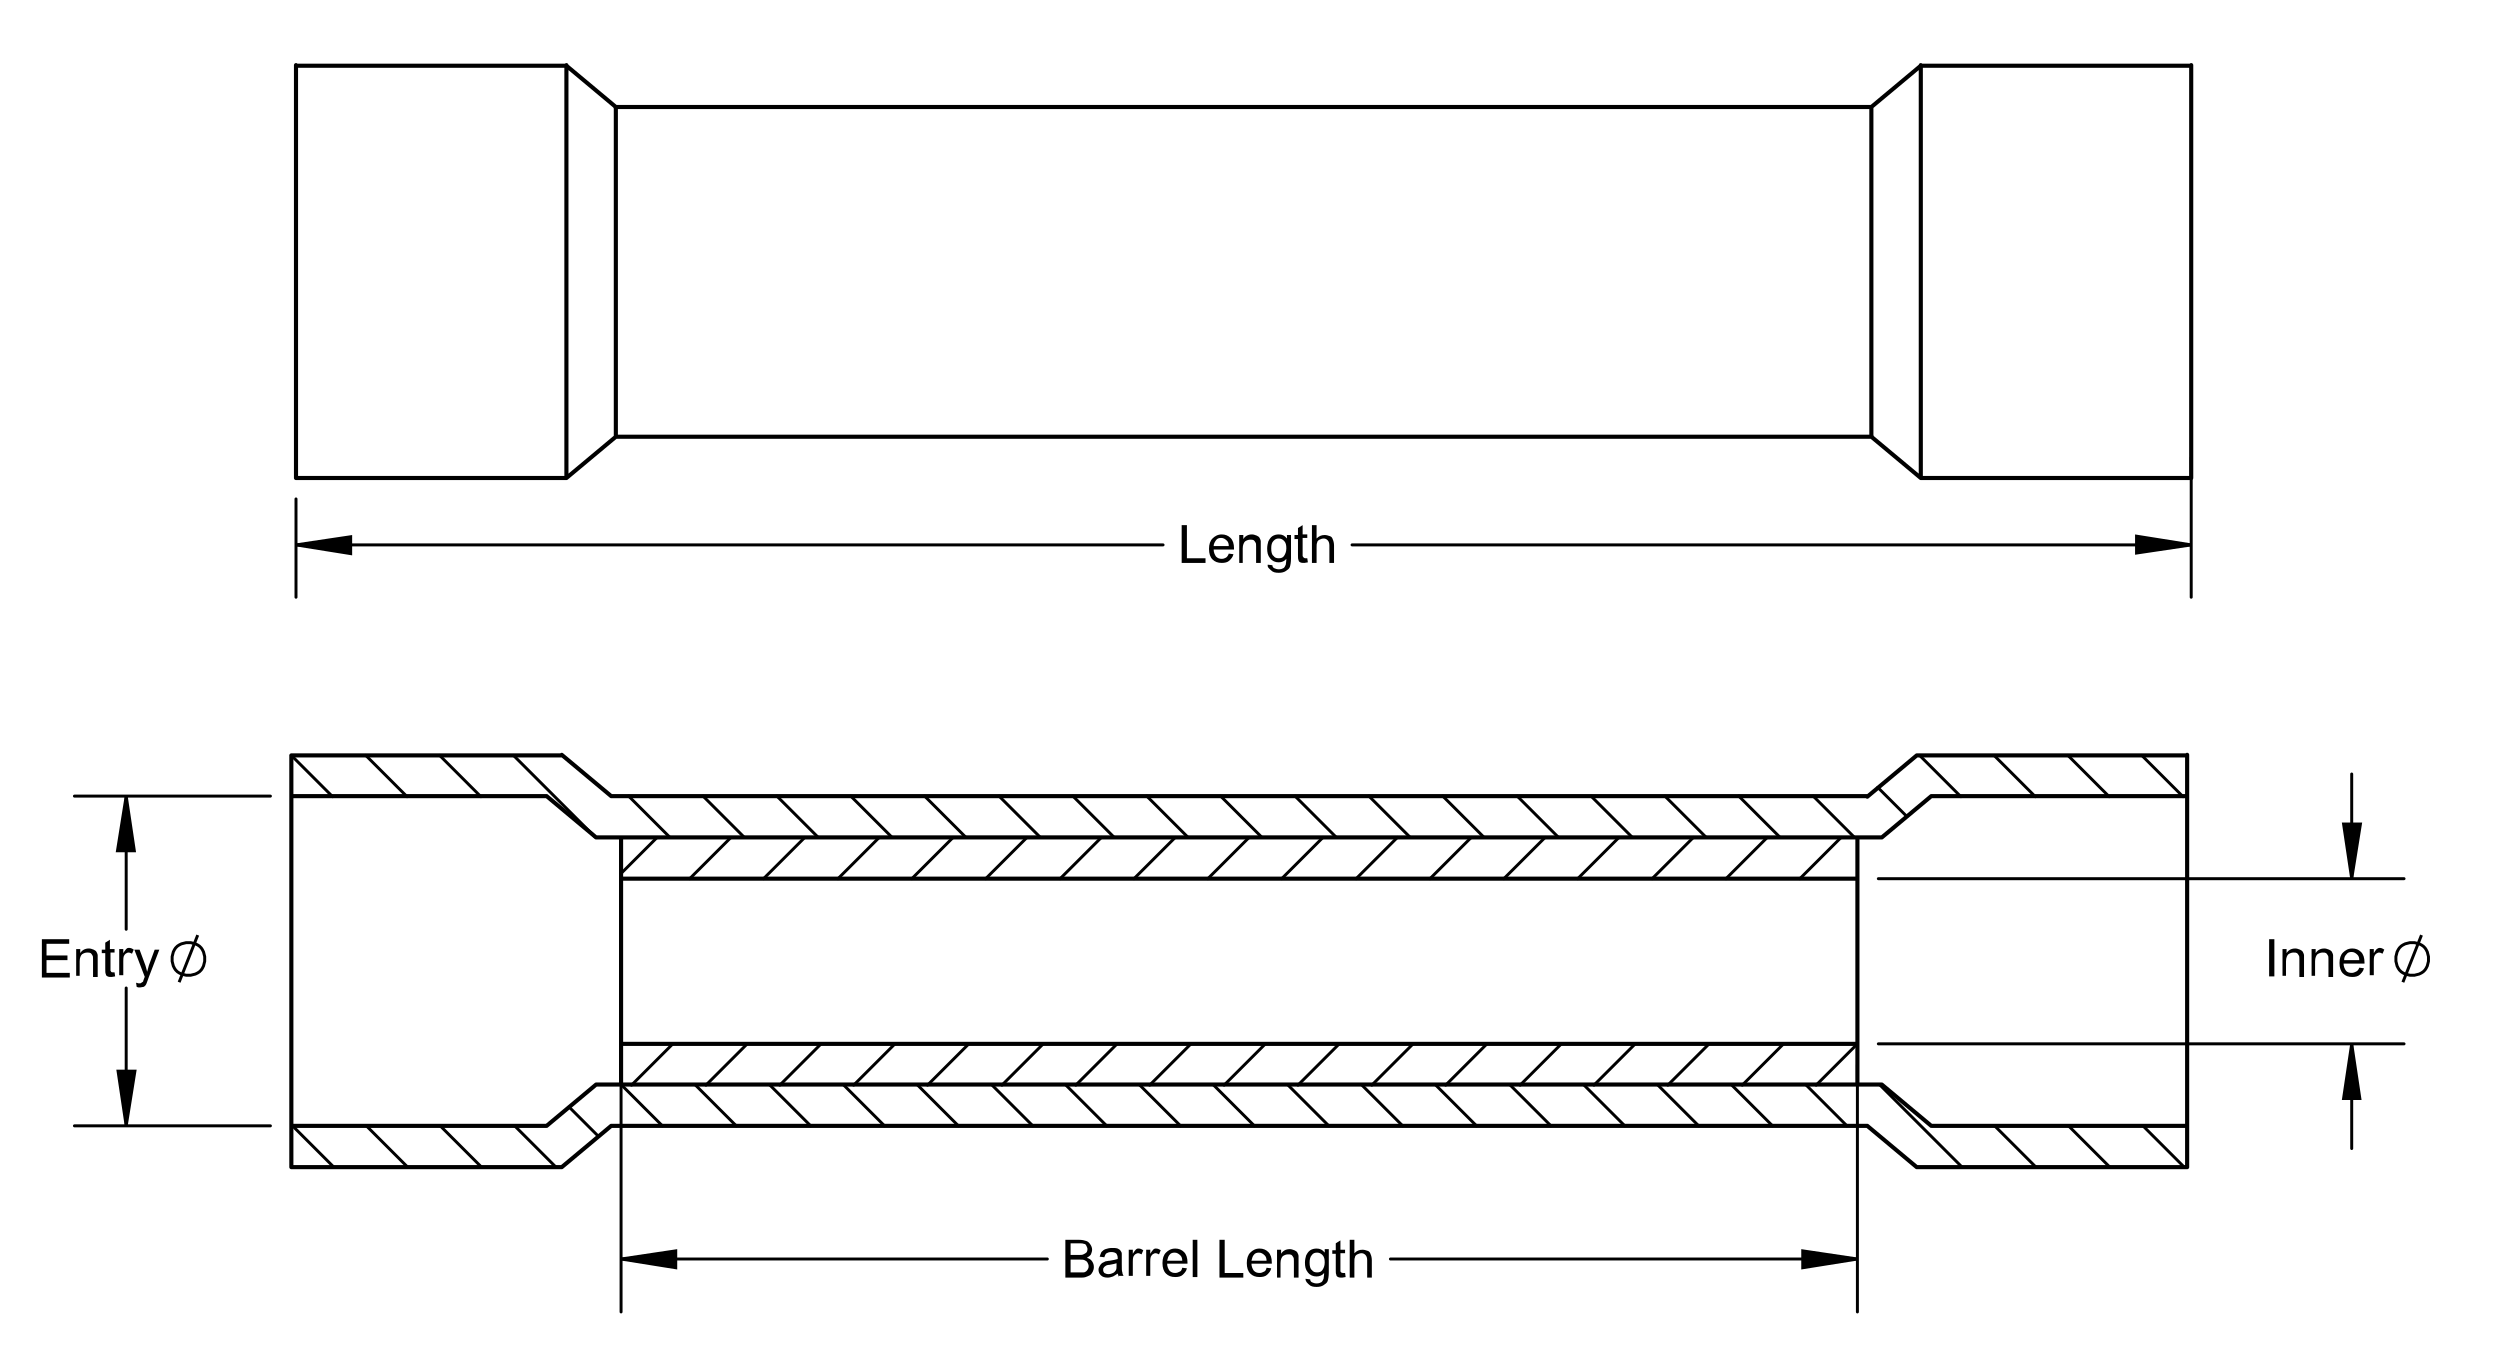 <svg width="429.9" height="233.3" xmlns="http://www.w3.org/2000/svg">
 <style type="text/css">.st0{fill:none;stroke:#C0C0C0;stroke-width:1.417;stroke-linecap:round;stroke-linejoin:round;stroke-miterlimit:10;}
	.st1{fill:none;stroke:#000000;stroke-width:0.51;stroke-miterlimit:10;}
	.st2{fill:none;stroke:#000000;stroke-width:0.51;stroke-linecap:round;stroke-linejoin:round;stroke-miterlimit:10;}
	.st3{fill:none;stroke:#000000;stroke-width:0.709;stroke-linecap:round;stroke-linejoin:round;stroke-miterlimit:10;}</style>

 <g>
  <title>background</title>
  <rect fill="none" id="canvas_background" height="235.3" width="431.9" y="-1" x="-1"/>
 </g>
 <g>
  <title>Layer 1</title>
  <path id="svg_1" d="m673.5,-108.7m-785.2,0" class="st0"/>
  <path id="svg_2" d="m183.2,219.6l0,-6.4l2.4,0c0.5,0 0.9,0.1 1.2,0.2c0.3,0.1 0.5,0.3 0.7,0.6c0.2,0.3 0.3,0.6 0.3,0.9c0,0.3 -0.1,0.5 -0.2,0.8c-0.1,0.2 -0.4,0.4 -0.7,0.6c0.4,0.1 0.7,0.3 0.9,0.6c0.2,0.3 0.3,0.6 0.3,1c0,0.3 -0.1,0.6 -0.2,0.8s-0.3,0.5 -0.5,0.6c-0.2,0.1 -0.4,0.2 -0.7,0.3c-0.3,0.1 -0.6,0.1 -1,0.1l-2.5,0l0,-0.1zm0.9,-3.8l1.4,0c0.4,0 0.6,0 0.8,-0.1c0.2,-0.1 0.4,-0.2 0.5,-0.3s0.2,-0.3 0.2,-0.6c0,-0.2 -0.1,-0.4 -0.2,-0.6c-0.1,-0.2 -0.2,-0.3 -0.4,-0.3c-0.2,-0.1 -0.5,-0.1 -1,-0.1l-1.3,0l0,2zm0,3l1.6,0c0.3,0 0.5,0 0.6,0c0.2,0 0.4,-0.1 0.5,-0.2c0.1,-0.1 0.2,-0.2 0.3,-0.4c0.1,-0.2 0.1,-0.3 0.1,-0.5c0,-0.2 -0.1,-0.4 -0.2,-0.6c-0.1,-0.2 -0.3,-0.3 -0.5,-0.4c-0.2,-0.1 -0.5,-0.1 -0.9,-0.1l-1.5,0l0,2.2zm8.3,0.8c-0.1,-0.2 -0.1,-0.4 -0.2,-0.6c-0.3,0.2 -0.6,0.4 -0.8,0.5c-0.3,0.1 -0.6,0.2 -0.9,0.2c-0.5,0 -0.9,-0.1 -1.2,-0.4c-0.3,-0.3 -0.4,-0.6 -0.4,-1c0,-0.2 0.1,-0.4 0.2,-0.6c0.1,-0.2 0.2,-0.3 0.4,-0.5c0.2,-0.1 0.4,-0.2 0.6,-0.3c0.2,0 0.4,-0.1 0.7,-0.1c0.6,-0.1 1.1,-0.2 1.4,-0.3c0,-0.1 0,-0.2 0,-0.2c0,-0.3 -0.1,-0.5 -0.2,-0.7c-0.2,-0.2 -0.5,-0.3 -0.9,-0.3c-0.4,0 -0.6,0.1 -0.8,0.2c-0.2,0.1 -0.3,0.4 -0.4,0.7l-0.8,-0.1c0.1,-0.3 0.2,-0.6 0.3,-0.8c0.2,-0.2 0.4,-0.4 0.7,-0.5c0.3,-0.1 0.7,-0.2 1.1,-0.2c0.4,0 0.7,0 1,0.1c0.2,0.1 0.4,0.2 0.5,0.4c0.1,0.1 0.2,0.3 0.2,0.5c0,0.1 0,0.4 0,0.7l0,1.1c0,0.7 0,1.2 0.1,1.4c0,0.2 0.1,0.4 0.2,0.6l-0.8,0l0,0.2zm-0.3,-2.4c-0.3,0.1 -0.7,0.2 -1.3,0.3c-0.3,0 -0.6,0.1 -0.7,0.2c-0.1,0.1 -0.2,0.1 -0.3,0.3c-0.1,0.1 -0.1,0.2 -0.1,0.4c0,0.2 0.1,0.4 0.2,0.5c0.2,0.1 0.4,0.2 0.7,0.2c0.3,0 0.6,-0.1 0.8,-0.2c0.2,-0.1 0.4,-0.3 0.5,-0.5c0.1,-0.2 0.1,-0.4 0.1,-0.8l0,-0.4l0.1,0zm2,2.4l0,-4.7l0.7,0l0,0.7c0.2,-0.3 0.3,-0.5 0.5,-0.7s0.3,-0.2 0.5,-0.2c0.3,0 0.5,0.1 0.8,0.3l-0.3,0.7c-0.2,-0.1 -0.4,-0.2 -0.6,-0.2c-0.2,0 -0.3,0.1 -0.5,0.2c-0.1,0.1 -0.2,0.2 -0.3,0.4c-0.1,0.3 -0.1,0.6 -0.1,0.9l0,2.4l-0.7,0l0,0.2zm3,0l0,-4.7l0.7,0l0,0.7c0.2,-0.3 0.3,-0.5 0.5,-0.7s0.3,-0.2 0.5,-0.2c0.3,0 0.5,0.1 0.8,0.3l-0.3,0.7c-0.2,-0.1 -0.4,-0.2 -0.6,-0.2c-0.2,0 -0.3,0.1 -0.5,0.2c-0.1,0.1 -0.2,0.2 -0.3,0.4c-0.1,0.3 -0.1,0.6 -0.1,0.9l0,2.4l-0.7,0l0,0.2zm6.2,-1.6l0.8,0.1c-0.1,0.5 -0.4,0.8 -0.7,1.1c-0.3,0.3 -0.8,0.4 -1.3,0.4c-0.7,0 -1.2,-0.2 -1.6,-0.6c-0.4,-0.4 -0.6,-1 -0.6,-1.8c0,-0.8 0.2,-1.4 0.6,-1.8c0.4,-0.4 0.9,-0.7 1.6,-0.7c0.6,0 1.1,0.2 1.5,0.6c0.4,0.4 0.6,1 0.6,1.8c0,0 0,0.1 0,0.2l-3.5,0c0,0.5 0.2,0.9 0.4,1.2c0.3,0.3 0.6,0.4 1,0.4c0.3,0 0.5,-0.1 0.7,-0.2c0.3,-0.1 0.4,-0.3 0.5,-0.7zm-2.6,-1.2l2.6,0c0,-0.4 -0.1,-0.7 -0.3,-0.9c-0.3,-0.3 -0.6,-0.5 -1,-0.5c-0.4,0 -0.7,0.1 -0.9,0.4c-0.2,0.2 -0.3,0.6 -0.4,1zm4.4,2.8l0,-6.4l0.8,0l0,6.4l-0.8,0zm4.6,0l0,-6.4l0.9,0l0,5.7l3.2,0l0,0.8l-4.1,0l0,-0.1zm8.1,-1.6l0.8,0.1c-0.1,0.5 -0.4,0.8 -0.7,1.1c-0.3,0.3 -0.8,0.4 -1.3,0.4c-0.7,0 -1.2,-0.2 -1.6,-0.6c-0.4,-0.4 -0.6,-1 -0.6,-1.8c0,-0.8 0.2,-1.4 0.6,-1.8c0.4,-0.4 0.9,-0.7 1.6,-0.7c0.6,0 1.1,0.2 1.5,0.6c0.4,0.4 0.6,1 0.6,1.8c0,0 0,0.1 0,0.2l-3.5,0c0,0.5 0.2,0.9 0.4,1.2c0.3,0.3 0.6,0.4 1,0.4c0.3,0 0.5,-0.1 0.7,-0.2c0.3,-0.1 0.4,-0.3 0.5,-0.7zm-2.6,-1.2l2.6,0c0,-0.4 -0.1,-0.7 -0.3,-0.9c-0.3,-0.3 -0.6,-0.5 -1,-0.5c-0.4,0 -0.7,0.1 -0.9,0.4c-0.2,0.2 -0.3,0.6 -0.4,1zm4.4,2.8l0,-4.7l0.7,0l0,0.7c0.3,-0.5 0.8,-0.8 1.5,-0.8c0.3,0 0.5,0.1 0.8,0.2c0.2,0.1 0.4,0.2 0.5,0.4c0.1,0.2 0.2,0.4 0.2,0.6c0,0.1 0,0.4 0,0.8l0,2.9l-0.8,0l0,-2.8c0,-0.3 0,-0.6 -0.1,-0.7c-0.1,-0.2 -0.2,-0.3 -0.3,-0.4c-0.2,-0.1 -0.3,-0.1 -0.6,-0.1c-0.3,0 -0.6,0.1 -0.9,0.3c-0.2,0.2 -0.4,0.6 -0.4,1.2l0,2.5l-0.6,0l0,-0.1zm4.9,0.3l0.8,0.1c0,0.2 0.1,0.4 0.3,0.5c0.2,0.1 0.5,0.2 0.8,0.2c0.4,0 0.6,-0.1 0.8,-0.2c0.2,-0.1 0.3,-0.4 0.4,-0.6c0,-0.2 0.1,-0.5 0.1,-1c-0.3,0.4 -0.8,0.6 -1.3,0.6c-0.6,0 -1.1,-0.2 -1.5,-0.7c-0.4,-0.5 -0.5,-1 -0.5,-1.7c0,-0.4 0.1,-0.9 0.2,-1.2c0.2,-0.4 0.4,-0.7 0.7,-0.9c0.3,-0.2 0.7,-0.3 1.1,-0.3c0.6,0 1,0.2 1.4,0.7l0,-0.6l0.7,0l0,4c0,0.7 -0.1,1.2 -0.2,1.5c-0.1,0.3 -0.4,0.5 -0.7,0.7c-0.3,0.2 -0.7,0.3 -1.2,0.3c-0.6,0 -1,-0.1 -1.3,-0.4s-0.6,-0.5 -0.6,-1zm0.7,-2.8c0,0.6 0.1,1.1 0.4,1.3c0.2,0.3 0.5,0.4 0.9,0.4c0.4,0 0.7,-0.1 0.9,-0.4c0.2,-0.3 0.4,-0.7 0.4,-1.3c0,-0.6 -0.1,-1 -0.4,-1.3c-0.3,-0.3 -0.6,-0.4 -0.9,-0.4c-0.4,0 -0.7,0.1 -0.9,0.4c-0.3,0.3 -0.4,0.8 -0.4,1.3zm5.8,1.8c0.1,0 0.2,0 0.3,0l0.1,0.7c-0.2,0 -0.4,0.1 -0.6,0.1c-0.3,0 -0.5,0 -0.7,-0.1s-0.3,-0.2 -0.3,-0.4c-0.1,-0.1 -0.1,-0.5 -0.1,-0.9l0,-2.7l-0.6,0l0,-0.6l0.6,0l0,-1.2l0.8,-0.5l0,1.6l0.8,0l0,0.6l-0.8,0l0,2.7c0,0.2 0,0.4 0,0.4c0,0.1 0.1,0.1 0.1,0.2c0.2,0.1 0.3,0.1 0.4,0.1l0,0zm1.1,0.7l0,-6.4l0.8,0l0,2.3c0.4,-0.4 0.8,-0.6 1.4,-0.6c0.3,0 0.6,0.1 0.9,0.2s0.4,0.3 0.5,0.6c0.1,0.2 0.2,0.6 0.2,1l0,3l-0.8,0l0,-3c0,-0.4 -0.1,-0.7 -0.3,-0.9c-0.2,-0.2 -0.4,-0.3 -0.7,-0.3c-0.2,0 -0.5,0.1 -0.7,0.2c-0.2,0.1 -0.4,0.3 -0.4,0.5c-0.1,0.2 -0.1,0.5 -0.1,0.9l0,2.6l-0.8,0l0,-0.1z"/>
  <path id="svg_3" d="m390.2,167.9l0,-6.4l0.9,0l0,6.4l-0.9,0zm2.3,0l0,-4.7l0.7,0l0,0.7c0.3,-0.5 0.8,-0.8 1.5,-0.8c0.3,0 0.5,0.1 0.8,0.2c0.2,0.1 0.4,0.2 0.5,0.4c0.1,0.2 0.2,0.4 0.2,0.6c0,0.1 0,0.4 0,0.8l0,2.9l-0.8,0l0,-3c0,-0.3 0,-0.6 -0.1,-0.7c-0.1,-0.2 -0.2,-0.3 -0.3,-0.4c-0.2,-0.1 -0.3,-0.1 -0.6,-0.1c-0.3,0 -0.6,0.1 -0.9,0.3c-0.2,0.2 -0.4,0.6 -0.4,1.2l0,2.5l-0.6,0l0,0.1zm5,0l0,-4.7l0.7,0l0,0.7c0.3,-0.5 0.8,-0.8 1.5,-0.8c0.3,0 0.5,0.1 0.8,0.2c0.2,0.1 0.4,0.2 0.5,0.4c0.1,0.2 0.2,0.4 0.2,0.6c0,0.1 0,0.4 0,0.8l0,2.9l-0.8,0l0,-3c0,-0.3 0,-0.6 -0.1,-0.7c-0.1,-0.2 -0.2,-0.3 -0.3,-0.4c-0.2,-0.1 -0.3,-0.1 -0.6,-0.1c-0.3,0 -0.6,0.1 -0.9,0.3c-0.2,0.2 -0.4,0.6 -0.4,1.2l0,2.5l-0.6,0l0,0.1zm8.2,-1.5l0.8,0.1c-0.1,0.5 -0.4,0.8 -0.7,1.1c-0.3,0.3 -0.8,0.4 -1.3,0.4c-0.7,0 -1.2,-0.2 -1.6,-0.6c-0.4,-0.4 -0.6,-1 -0.6,-1.8c0,-0.8 0.2,-1.4 0.6,-1.8c0.4,-0.4 0.9,-0.7 1.6,-0.7c0.6,0 1.1,0.2 1.5,0.6c0.4,0.4 0.6,1 0.6,1.8c0,0 0,0.1 0,0.2l-3.6,0c0,0.5 0.2,0.9 0.4,1.2s0.6,0.4 1,0.4c0.3,0 0.5,-0.1 0.7,-0.2c0.3,-0.1 0.5,-0.4 0.6,-0.7zm-2.6,-1.3l2.6,0c0,-0.4 -0.1,-0.7 -0.3,-0.9c-0.3,-0.3 -0.6,-0.5 -1,-0.5c-0.4,0 -0.7,0.1 -0.9,0.4c-0.3,0.3 -0.4,0.6 -0.4,1zm4.4,2.8l0,-4.7l0.7,0l0,0.7c0.2,-0.3 0.3,-0.5 0.5,-0.7c0.2,-0.1 0.3,-0.2 0.5,-0.2c0.3,0 0.5,0.1 0.8,0.3l-0.3,0.7c-0.2,-0.1 -0.4,-0.2 -0.6,-0.2c-0.2,0 -0.3,0.1 -0.5,0.2c-0.1,0.1 -0.2,0.2 -0.3,0.4c-0.1,0.3 -0.1,0.6 -0.1,0.9l0,2.4l-0.7,0l0,0.2z"/>
  <path id="svg_4" d="m413.2,168.9l3.2,-8.1m1.2,4.1l0,-0.4l-0.1,-0.4l-0.1,-0.4l-0.2,-0.4l-0.2,-0.3l-0.3,-0.3l-0.3,-0.2l-0.4,-0.2l-0.4,-0.1l-0.4,-0.1l-0.4,0l-0.4,0l-0.4,0.1l-0.4,0.1l-0.4,0.2l-0.3,0.2l-0.3,0.3l-0.2,0.3l-0.2,0.4l-0.1,0.4l-0.1,0.4l0,0.4l0,0.4l0.1,0.4l0.1,0.4l0.2,0.4l0.2,0.3l0.3,0.3l0.3,0.2l0.4,0.2l0.4,0.1l0.4,0.1l0.4,0l0.4,0l0.4,-0.1l0.4,-0.1l0.4,-0.2l0.3,-0.2l0.3,-0.3l0.2,-0.3l0.2,-0.4l0.1,-0.4l0.1,-0.4l0,-0.4" class="st1"/>
  <path id="svg_5" d="m7.2,167.9l0,-6.4l4.7,0l0,0.8l-3.9,0l0,2l3.6,0l0,0.8l-3.6,0l0,2.2l4,0l0,0.8l-4.8,0l0,-0.2zm5.9,0l0,-4.7l0.7,0l0,0.7c0.3,-0.5 0.8,-0.8 1.5,-0.8c0.3,0 0.5,0.1 0.8,0.2c0.2,0.1 0.4,0.2 0.5,0.4c0.1,0.2 0.2,0.4 0.2,0.6c0,0.1 0,0.4 0,0.8l0,2.9l-0.8,0l0,-3c0,-0.3 0,-0.6 -0.1,-0.7c-0.1,-0.2 -0.2,-0.3 -0.3,-0.4c-0.2,-0.1 -0.3,-0.1 -0.6,-0.1c-0.3,0 -0.6,0.1 -0.9,0.3c-0.2,0.2 -0.4,0.6 -0.4,1.2l0,2.5l-0.6,0l0,0.1zm6.3,-0.7c0.1,0 0.2,0 0.3,0l0.1,0.7c-0.2,0 -0.4,0.1 -0.6,0.1c-0.3,0 -0.5,0 -0.7,-0.1s-0.3,-0.2 -0.3,-0.4c-0.1,-0.1 -0.1,-0.5 -0.1,-0.9l0,-2.7l-0.6,0l0,-0.6l0.6,0l0,-1.2l0.8,-0.5l0,1.6l0.8,0l0,0.6l-0.7,0l0,2.7c0,0.2 0,0.4 0,0.4c0,0.1 0.1,0.1 0.1,0.2c0.1,0.1 0.2,0.1 0.3,0.1l0,0zm1.1,0.7l0,-4.7l0.7,0l0,0.7c0.2,-0.3 0.3,-0.5 0.5,-0.7s0.3,-0.2 0.5,-0.2c0.3,0 0.5,0.1 0.8,0.3l-0.3,0.7c-0.2,-0.1 -0.4,-0.2 -0.6,-0.2c-0.2,0 -0.3,0.1 -0.5,0.2c-0.1,0.1 -0.2,0.2 -0.3,0.4c-0.1,0.3 -0.1,0.6 -0.1,0.9l0,2.4l-0.7,0l0,0.2zm3.5,1.9c-0.2,0 -0.3,0 -0.5,-0.1l-0.1,-0.7c0.2,0 0.3,0.1 0.5,0.1c0.2,0 0.3,0 0.4,-0.1c0.1,-0.1 0.2,-0.1 0.3,-0.2c0,-0.1 0.1,-0.3 0.2,-0.6c0,0 0,-0.1 0.1,-0.2l-1.8,-4.7l0.9,0l1,2.7c0.1,0.3 0.2,0.7 0.3,1.1c0.1,-0.4 0.2,-0.7 0.3,-1.1l1,-2.7l0.8,0l-1.8,4.7c-0.2,0.5 -0.3,0.9 -0.4,1.1c-0.1,0.3 -0.3,0.5 -0.5,0.6c-0.2,0 -0.4,0.1 -0.7,0.1l0,0z"/>
  <path id="svg_6" d="m30.8,168.9l3.2,-8.1m1.2,4.1l0,-0.4l-0.1,-0.4l-0.1,-0.4l-0.2,-0.4l-0.2,-0.3l-0.3,-0.3l-0.3,-0.2l-0.4,-0.2l-0.4,-0.1l-0.4,-0.1l-0.4,0l-0.4,0l-0.4,0.1l-0.4,0.1l-0.4,0.2l-0.3,0.2l-0.3,0.3l-0.2,0.3l-0.2,0.4l-0.1,0.4l-0.1,0.4l0,0.4l0,0.4l0.1,0.4l0.1,0.4l0.2,0.4l0.2,0.3l0.3,0.3l0.3,0.2l0.4,0.2l0.4,0.1l0.4,0.1l0.4,0l0.4,0l0.4,-0.1l0.4,-0.1l0.4,-0.2l0.3,-0.2l0.3,-0.3l0.2,-0.3l0.2,-0.4l0.1,-0.4l0.1,-0.4l0,-0.4" class="st1"/>
  <path id="svg_7" d="m203.2,96.7l0,-6.4l0.9,0l0,5.7l3.2,0l0,0.8l-4.1,0l0,-0.1zm8.1,-1.5l0.8,0.1c-0.1,0.5 -0.4,0.8 -0.7,1.1c-0.3,0.3 -0.8,0.4 -1.3,0.4c-0.7,0 -1.2,-0.2 -1.6,-0.6c-0.4,-0.4 -0.6,-1 -0.6,-1.8c0,-0.8 0.2,-1.4 0.6,-1.8c0.4,-0.4 0.9,-0.7 1.6,-0.7c0.6,0 1.1,0.2 1.5,0.6c0.4,0.4 0.6,1 0.6,1.8c0,0 0,0.1 0,0.2l-3.5,0c0,0.5 0.2,0.9 0.4,1.2c0.3,0.3 0.6,0.4 1,0.4c0.3,0 0.5,-0.1 0.7,-0.2c0.2,-0.1 0.4,-0.4 0.5,-0.7zm-2.6,-1.3l2.6,0c0,-0.4 -0.1,-0.7 -0.3,-0.9c-0.3,-0.3 -0.6,-0.5 -1,-0.5c-0.4,0 -0.7,0.1 -0.9,0.4c-0.2,0.3 -0.4,0.6 -0.4,1zm4.4,2.8l0,-4.7l0.7,0l0,0.7c0.3,-0.5 0.8,-0.8 1.5,-0.8c0.3,0 0.5,0.1 0.8,0.2c0.2,0.1 0.4,0.2 0.5,0.4c0.1,0.2 0.2,0.4 0.2,0.6c0,0.1 0,0.4 0,0.8l0,2.9l-0.8,0l0,-2.8c0,-0.3 0,-0.6 -0.1,-0.7c-0.1,-0.2 -0.2,-0.3 -0.3,-0.4c-0.2,-0.1 -0.3,-0.1 -0.6,-0.1c-0.3,0 -0.6,0.1 -0.9,0.3c-0.2,0.2 -0.4,0.6 -0.4,1.2l0,2.5l-0.6,0l0,-0.1zm4.9,0.4l0.8,0.1c0,0.2 0.1,0.4 0.3,0.5c0.2,0.1 0.5,0.2 0.8,0.2c0.4,0 0.6,-0.1 0.8,-0.2c0.2,-0.1 0.3,-0.4 0.4,-0.6c0,-0.2 0.1,-0.5 0.1,-1c-0.3,0.4 -0.8,0.6 -1.3,0.6c-0.6,0 -1.1,-0.2 -1.5,-0.7c-0.4,-0.5 -0.5,-1 -0.5,-1.7c0,-0.4 0.1,-0.9 0.2,-1.2c0.2,-0.4 0.4,-0.7 0.7,-0.9c0.3,-0.2 0.7,-0.3 1.1,-0.3c0.6,0 1,0.2 1.4,0.7l0,-0.6l0.7,0l0,4c0,0.7 -0.1,1.2 -0.2,1.5c-0.1,0.3 -0.4,0.5 -0.7,0.7s-0.7,0.3 -1.2,0.3c-0.6,0 -1,-0.1 -1.3,-0.4s-0.7,-0.5 -0.6,-1zm0.6,-2.8c0,0.6 0.1,1.1 0.4,1.3c0.2,0.3 0.5,0.4 0.9,0.4c0.4,0 0.7,-0.1 0.9,-0.4c0.2,-0.3 0.4,-0.7 0.4,-1.3c0,-0.6 -0.1,-1 -0.4,-1.3c-0.3,-0.3 -0.6,-0.4 -0.9,-0.4c-0.4,0 -0.6,0.1 -0.9,0.4c-0.3,0.3 -0.4,0.7 -0.4,1.3zm5.9,1.7c0.1,0 0.2,0 0.3,0l0.1,0.7c-0.2,0 -0.4,0.1 -0.6,0.1c-0.3,0 -0.5,0 -0.7,-0.1c-0.2,-0.1 -0.3,-0.2 -0.3,-0.4c-0.1,-0.1 -0.1,-0.5 -0.1,-0.9l0,-2.7l-0.6,0l0,-0.7l0.6,0l0,-1.2l0.8,-0.5l0,1.6l0.8,0l0,0.6l-0.8,0l0,2.7c0,0.2 0,0.4 0,0.4c0,0.1 0.1,0.1 0.1,0.2c0.2,0.2 0.3,0.2 0.4,0.2l0,0zm1.1,0.7l0,-6.4l0.8,0l0,2.3c0.4,-0.4 0.8,-0.6 1.4,-0.6c0.3,0 0.6,0.1 0.9,0.2c0.3,0.1 0.4,0.3 0.5,0.6c0.1,0.2 0.2,0.6 0.2,1l0,3l-0.8,0l0,-3c0,-0.4 -0.1,-0.7 -0.3,-0.9c-0.2,-0.2 -0.4,-0.3 -0.7,-0.3c-0.2,0 -0.5,0.1 -0.7,0.2c-0.2,0.1 -0.4,0.3 -0.4,0.5c-0.1,0.2 -0.1,0.5 -0.1,0.9l0,2.6l-0.8,0l0,-0.1z"/>
  <path id="svg_8" d="m50.9,93.7l9.4,-1.4l0,2.9l-9.4,-1.5m325.9,0l-9.4,1.4l0,-2.9l9.4,1.5m-355.1,99.9l-1.4,-9.4l2.9,0l-1.5,9.4m0,-56.7l1.4,9.4l-2.9,0l1.5,-9.4m382.7,42.6l1.4,9.4l-2.8,0l1.4,-9.4m0,-28.4l-1.4,-9.4l2.9,0l-1.5,9.4m-85,65.4l-9.4,1.5l0,-2.9l9.4,1.4m-212.6,0l9.4,-1.4l0,2.9l-9.4,-1.5" class="st1"/>
  <path id="svg_9" d="m50.9,93.7l149.1,0m176.8,0l-144.3,0m-181.6,-7.9l0,16.9m325.9,-24l0,24m-355.1,90.9l0,-23.7m0,-33l0,22.9m24.8,33.8l-33.7,0m33.7,-56.7l-33.7,0m391.6,42.6l0,18m0,-46.4l0,-18m-81.4,46.4l90.4,0m-90.4,-28.4l90.4,0m-94,65.4l-80.3,0m-132.3,0l73.3,0m139.3,-33.4l0,42.5m-212.6,-42.5l0,42.5" class="st2"/>
  <path id="svg_10" d="m50.9,93.7l9.4,-1.4l0,2.9m316.5,-1.5l-9.4,1.4l0,-2.9m-345.7,101.4l-1.4,-9.4l2.9,0m-1.5,-47.3l1.4,9.4l-2.9,0m384.2,33.2l1.4,9.4l-2.8,0m1.4,-37.8l-1.4,-9.4l2.9,0m-86.5,74.8l-9.4,1.5l0,-2.9m-203.2,1.4l9.4,-1.4l0,2.9"/>
  <path id="svg_11" d="m368.3,129.9l7.1,7.1m-19.8,-7.1l7.1,7.1m-19.8,-7.1l7.1,7.1m-19.9,-7.1l7.1,7.1m-14.3,-1.6l5,5m-16.1,-3.5l7.1,7.1m-19.9,-7.1l7.1,7.1m-19.8,-7.1l7.1,7.1m-19.8,-7.1l7.1,7.1m-19.8,-7.1l7.1,7.1m-19.9,-7.1l7.1,7.1m-19.8,-7.1l7.1,7.1m-19.8,-7.1l7.1,7.1m-19.9,-7.1l7.1,7.1m-19.8,-7.1l7.1,7.1m-19.8,-7.1l7.1,7.1m-19.8,-7.1l7.1,7.1m-19.9,-7.1l7.1,7.1m-19.8,-7.1l7.1,7.1m-19.8,-7.1l7.1,7.1m-19.8,-7.1l7.1,7.1m-19.9,-7.1l7.1,7.1m-26.9,-14.1l14,14m-26.7,-14l7.1,7.1m-19.8,-7.1l7.1,7.1m-19.9,-7.1l7.1,7.1m311.3,56.6l7.1,7.1m-19.9,-7.1l7.1,7.1m-19.8,-7.1l7.1,7.1m-26.9,-14.2l14.2,14.2m-26.9,-14.2l7.1,7.1m-19.9,-7.1l7.1,7.1m-19.8,-7.1l7.1,7.1m-19.8,-7.1l7.1,7.1m-19.8,-7.1l7.1,7.1m-19.9,-7.1l7.1,7.1m-19.8,-7.1l7.1,7.1m-19.8,-7.1l7.1,7.1m-19.9,-7.1l7.1,7.1m-19.8,-7.1l7.1,7.1m-19.8,-7.1l7.1,7.1m-19.8,-7.1l7.1,7.1m-19.9,-7.1l7.1,7.1m-19.8,-7.1l7.1,7.1m-19.8,-7.1l7.1,7.1m-19.9,-7.1l7.1,7.1m-19.8,-7.1l7.1,7.1m-16,-3.2l5,5m-14.4,-1.8l7.1,7.1m-19.9,-7.1l7.1,7.1m-19.8,-7.1l7.1,7.1m-19.8,-7.1l7.1,7.1m259.2,-56.7l-7.1,7.1m-5.6,-7.1l-7.1,7.1m-5.6,-7.1l-7.1,7.1m-5.7,-7.1l-7.1,7.1m-5.6,-7.1l-7.1,7.1m-5.6,-7.1l-7.1,7.1m-5.6,-7.1l-7.1,7.1m-5.7,-7.1l-7.1,7.1m-5.6,-7.1l-7.1,7.1m-5.6,-7.1l-7.1,7.1m-5.6,-7.1l-7.1,7.1m-5.7,-7.1l-7.1,7.1m-5.6,-7.1l-7.1,7.1m-5.6,-7.1l-7.1,7.1m-5.7,-7.1l-7.1,7.1m-5.6,-7.1l-7.1,7.1m-5.6,-7.1l-6.2,6.2m212.6,29.3l-7.1,7.1m-5.6,-7.1l-7.1,7.1m-5.7,-7.1l-7.1,7.1m-5.6,-7.1l-7.1,7.1m-5.6,-7.1l-7.1,7.1m-5.7,-7.1l-7.1,7.1m-5.6,-7.1l-7.1,7.1m-5.6,-7.1l-7.1,7.1m-5.6,-7.1l-7.1,7.1m-5.7,-7.1l-7.1,7.1m-5.6,-7.1l-7.1,7.1m-5.6,-7.1l-7.1,7.1m-5.7,-7.1l-7.1,7.1m-5.6,-7.1l-7.1,7.1m-5.6,-7.1l-7.1,7.1m-5.6,-7.1l-7.1,7.1m-5.7,-7.1l-7.1,7.1" class="st2"/>
  <path id="svg_12" d="m319.4,151.1l0,-7.1m-212.6,7.1l0,-7.1m212.6,0l-212.6,0m0,7.1l0,0.1l0,0.4l0,0.6l0,0.8l0,1l0,1.2l0,1.4l0,1.5l0,1.7l0,1.8l0,1.8l0,1.9l0,1.9l0,1.8l0,1.8l0,1.7l0,1.5l0,1.4l0,1.2l0,1l0,0.8l0,0.6l0,0.4l0,0.1m212.6,-28.4l0,0.1l0,0.4l0,0.6l0,0.8l0,1l0,1.2l0,1.4l0,1.5l0,1.7l0,1.8l0,1.8l0,1.9l0,1.9l0,1.8l0,1.8l0,1.7l0,1.5l0,1.4l0,1.2l0,1l0,0.8l0,0.6l0,0.4l0,0.1m0,-28.4l-212.6,0m0,35.4l0,-7.1m0,7.1l212.6,0m0,0l0,-7.1m-212.6,0.1l212.6,0m56.7,-42.6l0,-7.1m-326,0.1l0,7.1m326,63.7l0,-7.1m-326,0l0,7.1m52.4,-56.7l221.1,0m0,42.5l-221.1,0m-52.4,-49.6l0,0.1l0,0.4l0,0.6l0,0.8l0,1.1l0,1.3l0,1.5l0,1.7l0,1.9l0,2l0,2.2l0,2.3l0,2.4l0,2.5l0,2.5l0,2.6l0,2.6l0,2.6l0,2.6l0,2.5l0,2.5l0,2.4l0,2.3l0,2.2l0,2l0,1.9l0,1.7l0,1.5l0,1.3l0,1.1l0,0.8l0,0.6l0,0.4l0,0.1m0,-57l43.9,0m0,56.7l-43.9,0m43.9,-56.7l8.5,7.1m0,42.5l-8.5,7.1m227.1,-56.7l-216,0m0,56.7l216,0m11,0l-8.5,-7.1m0,-42.5l8.5,-7.1m44,0l0,0.1l0,0.4l0,0.6l0,0.8l0,1.1l0,1.3l0,1.5l0,1.7l0,1.9l0,2l0,2.2l0,2.3l0,2.4l0,2.5l0,2.5l0,2.6l0,2.6l0,2.6l0,2.6l0,2.5l0,2.5l0,2.4l0,2.3l0,2.2l0,2l0,1.9l0,1.7l0,1.5l0,1.3l0,1.1l0,0.8l0,0.6l0,0.4l0,0.1m-44,-57l43.9,0m0.1,56.7l-43.9,0m-235.6,-63.7l-46.5,0m0,70.8l46.5,0m8.5,-63.8l-8.5,-7.1m0,70.9l8.5,-7.1m216,0l8.5,7.1m0,-70.8l-8.5,7.1m55,-7.1l-46.5,0m0,70.8l46.5,0" class="st3"/>
  <path id="svg_13" d="m50.9,82.2l0,0l0,-0.2l0,-0.4l0,-0.6l0,-0.9l0,-1.1l0,-1.3l0,-1.5l0,-1.7l0,-1.9l0,-2.1l0,-2.3l0,-2.4l0,-2.5l0,-2.7l0,-2.7l0,-2.8l0,-3.1l0,-2.9l0,-2.9l0,-2.9l0,-2.9l0,-2.9l0,-2.8l0,-2.7l0,-2.6l0,-2.5m0,0l0,-2.4l0,-2.2l0,-2l0,-1.9l0,-1.7l0,-1.5l0,-1.2l0,-1l0,-0.8l0,-0.6l0,-0.3l0,-0.1m46.5,71l0,0l0,-0.2l0,-0.4l0,-0.6l0,-0.9l0,-1.1l0,-1.3l0,-1.5l0,-1.7l0,-1.9l0,-2.1l0,-2.3l0,-2.4l0,-2.5l0,-2.7l0,-2.7l0,-2.8l0,-3.1l0,-2.9l0,-2.9l0,-2.9l0,-2.9l0,-2.9l0,-2.8l0,-2.7l0,-2.6l0,-2.5m0,0l0,-2.4l0,-2.2l0,-2l0,-1.9l0,-1.7l0,-1.5l0,-1.2l0,-1l0,-0.8l0,-0.6l0,-0.3l0,-0.1m8.5,63.9l0,0l0,-0.1l0,-0.4l0,-0.6l0,-0.9l0,-1.1l0,-1.3l0,-1.5l0,-1.7l0,-1.9l0,-2.1l0,-2.2l0,-2.4l0,-2.5l0,-2.5l0,-2.6l0,-2.6l0,-2.7l0,-2.6l0,-2.6l0,-2.8l0,-2.5l0,-2.4l0,-2.3m0,0.1l0,-2.1l0,-2l0,-1.8l0,-1.6l0,-1.4l0,-1.2l0,-1l0,-0.7l0,-0.5l0,-0.2l0,0m215.9,56.7l0,0l0,-0.1l0,-0.4l0,-0.6l0,-0.9l0,-1.1l0,-1.3l0,-1.5l0,-1.7l0,-1.9l0,-2.1l0,-2.2l0,-2.4l0,-2.5l0,-2.5l0,-2.6l0,-2.6l0,-2.7l0,-2.6l0,-2.6l0,-2.8l0,-2.5l0,-2.4l0,-2.3m0,0.1l0,-2.1l0,-2l0,-1.8l0,-1.6l0,-1.4l0,-1.2l0,-1l0,-0.7l0,-0.5l0,-0.2l0,0m55,63.8l0,0l0,-0.2l0,-0.4l0,-0.6l0,-0.9l0,-1.1l0,-1.3l0,-1.5l0,-1.7l0,-1.9l0,-2.1l0,-2.3l0,-2.4l0,-2.5l0,-2.7l0,-2.7l0,-2.8l0,-3.1l0,-2.9l0,-2.9l0,-2.9l0,-2.9l0,-2.9l0,-2.8l0,-2.7l0,-2.6l0,-2.5m0,0l0,-2.4l0,-2.2l0,-2l0,-1.9l0,-1.7l0,-1.5l0,-1.2l0,-1l0,-0.8l0,-0.6l0,-0.3l0,-0.1m-46.5,71l0,0l0,-0.2l0,-0.4l0,-0.6l0,-0.9l0,-1.1l0,-1.3l0,-1.5l0,-1.7l0,-1.9l0,-2.1l0,-2.3l0,-2.4l0,-2.5l0,-2.7l0,-2.7l0,-2.8l0,-3.1l0,-2.9l0,-2.9l0,-2.9l0,-2.9l0,-2.9l0,-2.8l0,-2.7l0,-2.6l0,-2.5m0,0l0,-2.4l0,-2.2l0,-2l0,-1.9l0,-1.7l0,-1.5l0,-1.2l0,-1l0,-0.8l0,-0.6l0,-0.3l0,-0.1m-8.5,7.2l-216,0m0.1,56.7l216,0m-224.5,-63.8l-46.5,0m0,70.9l46.5,0m8.5,-63.8l-8.5,-7.1m0,70.9l8.5,-7.1m215.9,0l8.5,7.1m0,-70.9l-8.5,7.1m55,-7.1l-46.5,0m0,70.9l46.5,0" class="st3"/>
 </g>
</svg>